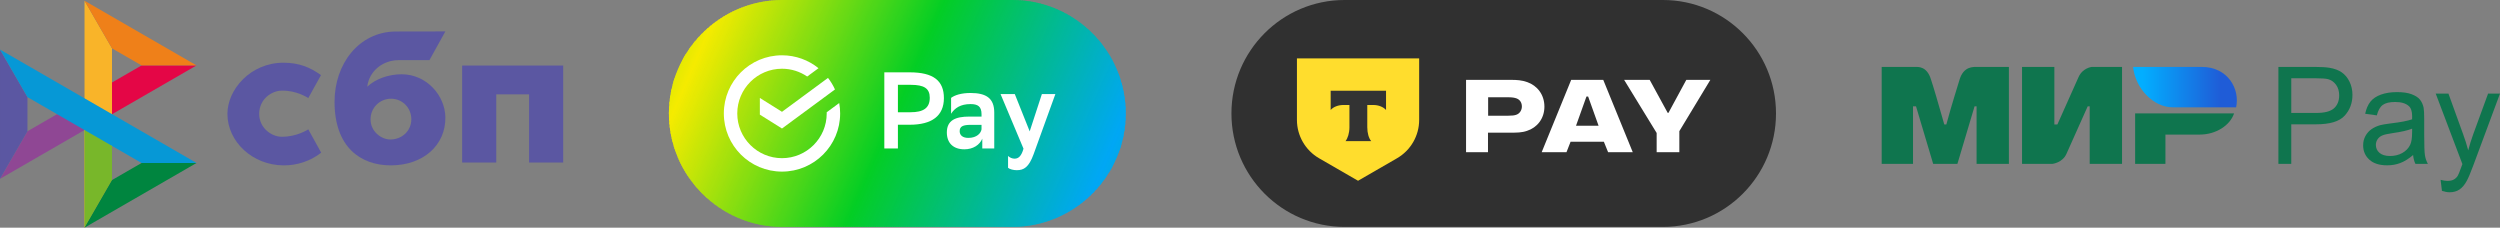 <?xml version="1.0" encoding="UTF-8"?> <svg xmlns="http://www.w3.org/2000/svg" xmlns:xlink="http://www.w3.org/1999/xlink" xmlns:xodm="http://www.corel.com/coreldraw/odm/2003" xml:space="preserve" width="1101.79mm" height="100.331mm" version="1.1" style="shape-rendering:geometricPrecision; text-rendering:geometricPrecision; image-rendering:optimizeQuality; fill-rule:evenodd; clip-rule:evenodd" viewBox="0 0 134147.81 12215.77"><rect x="0" y="0" width="134147.81" height="12215.77" fill="#808080" stroke="none"/> <defs> <style type="text/css"> .fil262 {fill:#00A7F3} .fil263 {fill:#00A7F5} .fil258 {fill:#00A8ED} .fil259 {fill:#00A8EF} .fil260 {fill:#00A8F0} .fil261 {fill:#00A8F2} .fil255 {fill:#00A9E8} .fil256 {fill:#00A9EA} .fil257 {fill:#00A9EB} .fil252 {fill:#00AAE3} .fil253 {fill:#00AAE5} .fil254 {fill:#00AAE7} .fil248 {fill:#00ABDD} .fil249 {fill:#00ABDF} .fil250 {fill:#00ABE0} .fil251 {fill:#00ABE2} .fil245 {fill:#00ACD8} .fil246 {fill:#00ACDA} .fil247 {fill:#00ACDB} .fil242 {fill:#00ADD3} .fil243 {fill:#00ADD5} .fil244 {fill:#00ADD6} .fil238 {fill:#01AECD} .fil239 {fill:#01AECE} .fil240 {fill:#01AED0} .fil241 {fill:#01AED2} .fil235 {fill:#01AFC8} .fil236 {fill:#01AFCA} .fil237 {fill:#01AFCB} .fil232 {fill:#01B0C3} .fil233 {fill:#01B0C5} .fil234 {fill:#01B0C6} .fil228 {fill:#01B1BD} .fil229 {fill:#01B1BE} .fil230 {fill:#01B1C0} .fil231 {fill:#01B1C2} .fil225 {fill:#01B2B8} .fil226 {fill:#01B2BA} .fil227 {fill:#01B2BB} .fil222 {fill:#01B3B3} .fil223 {fill:#01B3B5} .fil224 {fill:#01B3B6} .fil218 {fill:#01B4AD} .fil219 {fill:#01B4AE} .fil220 {fill:#01B4B0} .fil221 {fill:#01B4B2} .fil215 {fill:#01B5A8} .fil216 {fill:#01B5A9} .fil217 {fill:#01B5AB} .fil212 {fill:#01B6A3} .fil213 {fill:#01B6A5} .fil214 {fill:#01B6A6} .fil208 {fill:#01B79D} .fil209 {fill:#01B79E} .fil210 {fill:#01B7A0} .fil211 {fill:#01B7A1} .fil205 {fill:#01B898} .fil206 {fill:#01B899} .fil207 {fill:#01B89B} .fil202 {fill:#01B993} .fil203 {fill:#01B995} .fil204 {fill:#01B996} .fil198 {fill:#01BA8D} .fil199 {fill:#01BA8E} .fil200 {fill:#01BA90} .fil201 {fill:#01BA91} .fil195 {fill:#02BB88} .fil196 {fill:#02BB89} .fil197 {fill:#02BB8B} .fil192 {fill:#02BC83} .fil193 {fill:#02BC85} .fil194 {fill:#02BC86} .fil188 {fill:#02BD7C} .fil189 {fill:#02BD7E} .fil190 {fill:#02BD80} .fil191 {fill:#02BD81} .fil185 {fill:#02BE78} .fil186 {fill:#02BE79} .fil187 {fill:#02BE7B} .fil182 {fill:#02BF73} .fil183 {fill:#02BF74} .fil184 {fill:#02BF76} .fil178 {fill:#02C06C} .fil179 {fill:#02C06E} .fil180 {fill:#02C070} .fil181 {fill:#02C071} .fil175 {fill:#02C168} .fil176 {fill:#02C169} .fil177 {fill:#02C16B} .fil172 {fill:#02C263} .fil173 {fill:#02C264} .fil174 {fill:#02C266} .fil168 {fill:#02C35C} .fil169 {fill:#02C35E} .fil170 {fill:#02C360} .fil171 {fill:#02C361} .fil165 {fill:#02C458} .fil166 {fill:#02C459} .fil167 {fill:#02C45B} .fil162 {fill:#02C553} .fil163 {fill:#02C554} .fil164 {fill:#02C556} .fil158 {fill:#02C64C} .fil159 {fill:#02C64E} .fil160 {fill:#02C64F} .fil161 {fill:#02C651} .fil155 {fill:#02C747} .fil156 {fill:#02C749} .fil157 {fill:#02C74B} .fil152 {fill:#03C843} .fil153 {fill:#03C844} .fil154 {fill:#03C846} .fil148 {fill:#03C93C} .fil149 {fill:#03C93E} .fil150 {fill:#03C93F} .fil151 {fill:#03C941} .fil145 {fill:#03CA37} .fil146 {fill:#03CA39} .fil147 {fill:#03CA3B} .fil142 {fill:#03CB33} .fil143 {fill:#03CB34} .fil144 {fill:#03CB36} .fil138 {fill:#03CC2C} .fil139 {fill:#03CC2E} .fil140 {fill:#03CC2F} .fil141 {fill:#03CC31} .fil135 {fill:#03CD27} .fil136 {fill:#03CD29} .fil137 {fill:#03CD2B} .fil133 {fill:#03CE24} .fil134 {fill:#03CE26} .fil132 {fill:#05CE24} .fil131 {fill:#07CE23} .fil130 {fill:#09CF23} .fil129 {fill:#0BCF23} .fil128 {fill:#0DCF23} .fil127 {fill:#0FCF22} .fil126 {fill:#10D022} .fil125 {fill:#12D022} .fil124 {fill:#14D021} .fil123 {fill:#16D021} .fil122 {fill:#18D121} .fil121 {fill:#1AD121} .fil120 {fill:#1CD120} .fil119 {fill:#1ED120} .fil118 {fill:#20D120} .fil117 {fill:#22D21F} .fil116 {fill:#24D21F} .fil115 {fill:#26D21F} .fil114 {fill:#28D21F} .fil113 {fill:#2AD31E} .fil112 {fill:#2CD31E} .fil111 {fill:#2ED31E} .fil110 {fill:#2FD31D} .fil109 {fill:#31D41D} .fil267 {fill:#333333} .fil108 {fill:#33D41D} .fil107 {fill:#35D41D} .fil106 {fill:#37D41C} .fil105 {fill:#39D41C} .fil104 {fill:#3BD51C} .fil103 {fill:#3DD51B} .fil102 {fill:#3FD51B} .fil101 {fill:#41D51B} .fil100 {fill:#43D61B} .fil99 {fill:#45D61A} .fil98 {fill:#47D61A} .fil97 {fill:#49D61A} .fil96 {fill:#4BD719} .fil95 {fill:#4DD719} .fil94 {fill:#4ED719} .fil93 {fill:#50D718} .fil92 {fill:#52D818} .fil91 {fill:#54D818} .fil90 {fill:#56D818} .fil89 {fill:#58D817} .fil88 {fill:#5AD817} .fil87 {fill:#5CD917} .fil86 {fill:#5ED916} .fil85 {fill:#60D916} .fil84 {fill:#62D916} .fil83 {fill:#64DA16} .fil82 {fill:#66DA15} .fil81 {fill:#68DA15} .fil80 {fill:#6ADA15} .fil79 {fill:#6BDB14} .fil78 {fill:#6DDB14} .fil77 {fill:#6FDB14} .fil76 {fill:#71DB14} .fil75 {fill:#73DB13} .fil74 {fill:#75DC13} .fil73 {fill:#77DC13} .fil72 {fill:#79DC12} .fil71 {fill:#7BDC12} .fil70 {fill:#7DDD12} .fil69 {fill:#7FDD12} .fil68 {fill:#81DD11} .fil67 {fill:#83DD11} .fil66 {fill:#85DE11} .fil65 {fill:#87DE10} .fil64 {fill:#89DE10} .fil63 {fill:#8ADE10} .fil62 {fill:#8CDE10} .fil61 {fill:#8EDF0F} .fil60 {fill:#90DF0F} .fil59 {fill:#92DF0F} .fil58 {fill:#94DF0E} .fil57 {fill:#96E00E} .fil56 {fill:#98E00E} .fil55 {fill:#9AE00E} .fil54 {fill:#9CE00D} .fil53 {fill:#9EE10D} .fil52 {fill:#A0E10D} .fil51 {fill:#A2E10C} .fil50 {fill:#A4E10C} .fil49 {fill:#A6E10C} .fil48 {fill:#A8E20C} .fil47 {fill:#A9E20B} .fil46 {fill:#ABE20B} .fil45 {fill:#ADE20B} .fil44 {fill:#AFE30A} .fil43 {fill:#B1E30A} .fil42 {fill:#B3E30A} .fil41 {fill:#B5E30A} .fil40 {fill:#B7E409} .fil39 {fill:#B9E409} .fil38 {fill:#BBE409} .fil37 {fill:#BDE408} .fil36 {fill:#BFE508} .fil35 {fill:#C1E508} .fil34 {fill:#C3E507} .fil33 {fill:#C5E507} .fil32 {fill:#C7E507} .fil31 {fill:#C8E607} .fil30 {fill:#CAE606} .fil29 {fill:#CCE606} .fil28 {fill:#CEE606} .fil27 {fill:#D0E705} .fil26 {fill:#D2E705} .fil8 {fill:#D4E705} .fil9 {fill:#D6E705} .fil10 {fill:#D8E804} .fil11 {fill:#DAE804} .fil12 {fill:#DCE804} .fil13 {fill:#DEE803} .fil14 {fill:#E0E803} .fil15 {fill:#E2E903} .fil16 {fill:#E4E903} .fil17 {fill:#E6E902} .fil18 {fill:#E7E902} .fil19 {fill:#E9EA02} .fil20 {fill:#EBEA01} .fil21 {fill:#EDEA01} .fil22 {fill:#EFEA01} .fil23 {fill:#F1EB01} .fil24 {fill:#F3EB00} .fil25 {fill:#F5EB00} .fil5 {fill:#00853F;fill-rule:nonzero} .fil7 {fill:#0698D6;fill-rule:nonzero} .fil268 {fill:#0F754E;fill-rule:nonzero} .fil265 {fill:#303030;fill-rule:nonzero} .fil6 {fill:#5B57A2;fill-rule:nonzero} .fil4 {fill:#78B72A;fill-rule:nonzero} .fil0 {fill:#8F4794;fill-rule:nonzero} .fil1 {fill:#E40646;fill-rule:nonzero} .fil3 {fill:#EF8019;fill-rule:nonzero} .fil2 {fill:#F9B429;fill-rule:nonzero} .fil266 {fill:#FFDD2D;fill-rule:nonzero} .fil264 {fill:white;fill-rule:nonzero} .fil269 {fill:url(#id1);fill-rule:nonzero} </style> <clipPath id="id0"> <path d="M41979.56 0l12339.56 0c3348.24,0 6087.7,2739.47 6087.7,6087.7l0 0c0,3348.24 -2739.47,6087.7 -6087.7,6087.7l-12339.56 0c-3348.24,0 -6087.7,-2739.47 -6087.7,-6087.7l0 0c0,-3348.24 2739.47,-6087.7 6087.7,-6087.7z"></path> </clipPath> <linearGradient id="id1" gradientUnits="userSpaceOnUse" x1="119174.41" y1="-528.38" x2="114980.09" y2="-528.38"> <stop offset="0" style="stop-opacity:1; stop-color:#1F5CD7"></stop> <stop offset="1" style="stop-opacity:1; stop-color:#02AEFF"></stop> </linearGradient> </defs> <g id="Слой_x0020_1">  <g id="_2194229707040"> <g> <g> <polygon class="fil0" points="3061.41,6126.54 1474.24,7042.21 -0,9596.95 6009.88,6126.54 "></polygon> </g> </g> <g> <g> <polygon class="fil1" points="7597.04,3510.77 6009.88,4426.44 4535.64,6981.17 10545.51,3510.77 "></polygon> </g> </g> <g> <g> <polygon class="fil2" points="6009.88,2595.09 4535.64,40.36 4535.64,5274.96 4535.64,6981.17 4535.64,12215.77 6009.88,9661.04 "></polygon> </g> </g> <g> <g> <polygon class="fil3" points="4535.64,40.36 6009.88,2595.09 7597.04,3510.77 10545.51,3510.77 "></polygon> </g> </g> <g> <g> <polygon class="fil4" points="4535.64,5274.96 4535.64,12215.77 6009.88,9661.04 6009.88,7829.69 "></polygon> </g> </g> <g> <g> <polygon class="fil5" points="7597.04,8745.37 6009.88,9661.04 4535.64,12215.77 10545.51,8745.37 "></polygon> </g> </g> <g> <g> <polygon class="fil6" points="-0,2659.18 -0,9596.95 1474.24,7045.26 1474.24,5210.87 "></polygon> </g> </g> <g> <g> <polygon class="fil7" points="4535.64,5274.96 4538.7,5278.02 -0,2659.18 1474.24,5210.87 7597.04,8745.37 10545.51,8745.37 "></polygon> </g> </g> </g> <g id="_2194229724368"> <g> <g> <polygon class="fil6" points="30220.83,3516.82 30220.83,8720.76 28389.52,8720.76 28389.52,5063.25 26629.45,5063.25 26629.45,8720.76 24798.14,8720.76 24798.14,3516.82 "></polygon> </g> </g> <g> <g> <path class="fil6" d="M23897.76 6284.12c25.43,1510.81 -1195.43,2589.25 -2925,2589.25 -1637.99,0 -3021.63,-991.95 -3021.63,-3408.25 0,-2050.03 1312.42,-3743.99 3250.55,-3774.51 849.51,0 2696.07,-5.08 2696.07,-5.08l-854.6 1541.33c0,0 -1454.86,0 -1648.17,0 -834.26,0 -1582.04,564.66 -1688.86,1424.34 447.65,-417.13 1139.47,-666.38 1851.65,-666.38 1337.86,5.09 2319.65,1139.47 2339.99,2299.3zm-1826.21 116.99c0,-600.26 -462.91,-1103.86 -1088.6,-1103.86 -620.6,0 -1108.95,508.69 -1098.78,1114.04 0,640.95 569.74,1073.34 1063.17,1073.34 630.78,0 1124.22,-473.08 1124.22,-1083.51z"></path> </g> </g> <g> <g> <path class="fil6" d="M16542.05 6940.32c0,0 -615.52,412.04 -1434.52,396.78 -513.78,0 -1200.52,-447.65 -1200.52,-1236.12 10.18,-803.74 691.83,-1236.13 1205.61,-1236.13 798.65,-25.43 1429.43,396.78 1429.43,396.78l681.65 -1231.04c-605.35,-432.39 -1185.26,-661.3 -2009.34,-666.38 -1785.51,0 -3011.47,1449.77 -3011.47,2741.85 0,1510.82 1363.29,2757.12 3001.29,2767.3 722.35,10.18 1459.95,-228.91 2029.69,-681.65l-691.82 -1251.39z"></path> </g> </g> </g> <g id="_2194229722688"> <g> <g style="clip-path:url(#id0)"> <polygon class="fil8" points="40389.99,-7551.71 40507.27,-7500.44 32985.77,9707.81 32868.49,9656.55 "></polygon> <polygon id="1" class="fil9" points="40467.17,-7517.97 40587.46,-7465.4 33065.95,9742.86 32945.67,9690.29 "></polygon> <polygon id="2" class="fil10" points="40547.37,-7482.92 40667.65,-7430.35 33146.14,9777.91 33025.86,9725.34 "></polygon> <polygon id="3" class="fil11" points="40627.55,-7447.87 40747.83,-7395.3 33226.34,9812.97 33106.05,9760.38 "></polygon> <polygon id="4" class="fil12" points="40707.74,-7412.83 40828.03,-7360.24 33306.53,9848.01 33186.25,9795.43 "></polygon> <polygon id="5" class="fil13" points="40787.94,-7377.77 40908.22,-7325.2 33386.71,9883.06 33266.43,9830.49 "></polygon> <polygon id="6" class="fil14" points="40868.13,-7342.72 40988.41,-7290.15 33466.9,9918.11 33346.62,9865.54 "></polygon> <polygon id="7" class="fil15" points="40948.31,-7307.67 41068.61,-7255.1 33547.1,9953.17 33426.81,9900.59 "></polygon> <polygon id="8" class="fil16" points="41028.5,-7272.62 41148.79,-7220.04 33627.29,9988.22 33507.01,9935.63 "></polygon> <polygon id="9" class="fil17" points="41108.7,-7237.57 41228.98,-7185 33707.48,10023.26 33587.19,9970.69 "></polygon> <polygon id="10" class="fil18" points="41188.89,-7202.52 41309.17,-7149.95 33787.67,10058.31 33667.38,10005.74 "></polygon> <polygon id="11" class="fil19" points="41269.07,-7167.47 41389.37,-7114.9 33867.86,10093.37 33747.57,10040.79 "></polygon> <polygon id="12" class="fil20" points="41349.26,-7132.42 41469.55,-7079.84 33948.05,10128.42 33827.77,10075.83 "></polygon> <polygon id="13" class="fil21" points="41429.46,-7097.38 41549.74,-7044.79 34028.24,10163.46 33907.96,10110.89 "></polygon> <polygon id="14" class="fil22" points="41509.65,-7062.32 41629.93,-7009.75 34108.44,10198.51 33988.14,10145.94 "></polygon> <polygon id="15" class="fil23" points="41589.84,-7027.27 41710.13,-6974.7 34188.62,10233.57 34068.33,10180.99 "></polygon> <polygon id="16" class="fil24" points="41670.04,-6992.22 41790.32,-6939.64 34268.81,10268.62 34148.53,10216.05 "></polygon> <polygon id="17" class="fil25" points="41750.22,-6957.18 41870.5,-6904.59 34349,10303.66 34228.72,10251.09 "></polygon> <polygon id="18" class="fil24" points="41830.41,-6922.12 41950.69,-6869.55 34429.2,10338.71 34308.9,10286.14 "></polygon> <polygon id="19" class="fil23" points="41910.6,-6887.07 42030.89,-6834.5 34509.38,10373.77 34389.1,10321.19 "></polygon> <polygon id="20" class="fil22" points="41990.8,-6852.02 42111.08,-6799.44 34589.57,10408.82 34469.29,10356.25 "></polygon> <polygon id="21" class="fil21" points="42070.98,-6816.96 42191.26,-6764.39 34669.77,10443.87 34549.48,10391.29 "></polygon> <polygon id="22" class="fil20" points="42151.17,-6781.92 42271.46,-6729.34 34749.96,10478.91 34629.67,10426.34 "></polygon> <polygon id="23" class="fil19" points="42231.36,-6746.87 42351.65,-6694.3 34830.15,10513.97 34709.86,10461.39 "></polygon> <polygon id="24" class="fil18" points="42311.56,-6711.82 42431.84,-6659.24 34910.33,10549.02 34790.05,10496.45 "></polygon> <polygon id="25" class="fil17" points="42391.74,-6676.76 42512.03,-6624.19 34990.53,10584.07 34870.24,10531.49 "></polygon> <polygon id="26" class="fil16" points="42471.93,-6641.72 42592.23,-6589.14 35070.72,10619.11 34950.43,10566.54 "></polygon> <polygon id="27" class="fil15" points="42552.12,-6606.67 42672.41,-6554.1 35150.91,10654.17 35030.63,10601.59 "></polygon> <polygon id="28" class="fil14" points="42632.32,-6571.62 42752.6,-6519.04 35231.09,10689.22 35110.81,10636.64 "></polygon> <polygon id="29" class="fil13" points="42712.51,-6536.56 42832.79,-6483.99 35311.29,10724.27 35191,10671.7 "></polygon> <polygon id="30" class="fil12" points="42792.69,-6501.51 42912.99,-6448.94 35391.48,10759.31 35271.2,10706.74 "></polygon> <polygon id="31" class="fil11" points="42872.89,-6466.47 42993.17,-6413.9 35471.67,10794.37 35351.39,10741.79 "></polygon> <polygon id="32" class="fil10" points="42953.08,-6431.42 43073.36,-6378.84 35551.86,10829.42 35431.57,10776.84 "></polygon> <polygon id="33" class="fil9" points="43033.27,-6396.36 43153.56,-6343.79 35632.05,10864.47 35511.76,10811.9 "></polygon> <polygon id="34" class="fil8" points="43113.45,-6361.31 43233.75,-6308.74 35712.24,10899.52 35591.96,10846.94 "></polygon> <polygon id="35" class="fil26" points="43193.65,-6326.27 43313.93,-6273.68 35792.43,10934.56 35672.15,10881.99 "></polygon> <polygon id="36" class="fil27" points="43273.84,-6291.22 43394.12,-6238.64 35872.63,10969.62 35752.34,10917.04 "></polygon> <polygon id="37" class="fil28" points="43354.03,-6256.16 43474.32,-6203.59 35952.82,11004.67 35832.52,10952.1 "></polygon> <polygon id="38" class="fil29" points="43434.22,-6221.11 43554.51,-6168.54 36033,11039.72 35912.72,10987.15 "></polygon> <polygon id="39" class="fil30" points="43514.41,-6186.07 43634.7,-6133.48 36113.19,11074.76 35992.91,11022.19 "></polygon> <polygon id="40" class="fil31" points="43594.6,-6151.02 43714.88,-6098.44 36193.39,11109.82 36073.1,11057.24 "></polygon> <polygon id="41" class="fil32" points="43674.79,-6115.96 43795.08,-6063.39 36273.58,11144.87 36153.28,11092.3 "></polygon> <polygon id="42" class="fil33" points="43754.99,-6080.91 43875.27,-6028.34 36353.76,11179.92 36233.48,11127.35 "></polygon> <polygon id="43" class="fil34" points="43835.18,-6045.86 43955.46,-5993.28 36433.95,11214.98 36313.67,11162.39 "></polygon> <polygon id="44" class="fil35" points="43915.36,-6010.82 44035.64,-5958.24 36514.15,11250.02 36393.86,11197.44 "></polygon> <polygon id="45" class="fil36" points="43995.55,-5975.76 44115.84,-5923.19 36594.34,11285.07 36474.06,11232.5 "></polygon> <polygon id="46" class="fil37" points="44075.75,-5940.71 44196.03,-5888.14 36674.53,11320.12 36554.24,11267.55 "></polygon> <polygon id="47" class="fil38" points="44155.94,-5905.66 44276.22,-5853.08 36754.72,11355.18 36634.43,11302.59 "></polygon> <polygon id="48" class="fil39" points="44236.12,-5870.62 44356.42,-5818.03 36834.91,11390.22 36714.62,11337.64 "></polygon> <polygon id="49" class="fil40" points="44316.31,-5835.56 44436.6,-5782.99 36915.1,11425.27 36794.82,11372.7 "></polygon> <polygon id="50" class="fil41" points="44396.51,-5800.51 44516.79,-5747.94 36995.29,11460.32 36875.01,11407.75 "></polygon> <polygon id="51" class="fil42" points="44476.7,-5765.46 44596.98,-5712.88 37075.49,11495.38 36955.19,11442.8 "></polygon> <polygon id="52" class="fil43" points="44556.89,-5730.42 44677.18,-5677.83 37155.67,11530.42 37035.38,11477.84 "></polygon> <polygon id="53" class="fil44" points="44637.09,-5695.36 44757.37,-5642.79 37235.86,11565.47 37115.58,11512.9 "></polygon> <polygon id="54" class="fil45" points="44717.27,-5660.31 44837.55,-5607.74 37316.05,11600.52 37195.77,11547.95 "></polygon> <polygon id="55" class="fil46" points="44797.46,-5625.26 44917.74,-5572.69 37396.25,11635.58 37275.95,11583 "></polygon> <polygon id="56" class="fil47" points="44877.65,-5590.21 44997.94,-5537.63 37476.43,11670.63 37356.15,11618.04 "></polygon> <polygon id="57" class="fil48" points="44957.85,-5555.16 45078.13,-5502.58 37556.62,11705.67 37436.34,11653.1 "></polygon> <polygon id="58" class="fil49" points="45038.03,-5520.11 45158.31,-5467.54 37636.81,11740.72 37516.53,11688.15 "></polygon> <polygon id="59" class="fil50" points="45118.22,-5485.06 45238.51,-5432.49 37717.01,11775.78 37596.72,11723.2 "></polygon> <polygon id="60" class="fil51" points="45198.41,-5450.01 45318.7,-5397.43 37797.2,11810.83 37676.91,11758.24 "></polygon> <polygon id="61" class="fil52" points="45278.61,-5414.96 45398.89,-5362.38 37877.38,11845.87 37757.1,11793.3 "></polygon> <polygon id="62" class="fil53" points="45358.79,-5379.91 45479.08,-5327.34 37957.58,11880.92 37837.29,11828.35 "></polygon> <polygon id="63" class="fil54" points="45438.98,-5344.86 45559.28,-5292.29 38037.77,11915.98 37917.48,11863.4 "></polygon> <polygon id="64" class="fil55" points="45519.17,-5309.81 45639.46,-5257.23 38117.96,11951.03 37997.68,11898.46 "></polygon> <polygon id="65" class="fil56" points="45599.37,-5274.75 45719.65,-5222.18 38198.14,11986.07 38077.86,11933.5 "></polygon> <polygon id="66" class="fil57" points="45679.56,-5239.71 45799.84,-5187.14 38278.34,12021.12 38158.05,11968.55 "></polygon> <polygon id="67" class="fil58" points="45759.74,-5204.66 45880.04,-5152.09 38358.53,12056.18 38238.25,12003.6 "></polygon> <polygon id="68" class="fil59" points="45839.94,-5169.61 45960.22,-5117.03 38438.72,12091.23 38318.44,12038.66 "></polygon> <polygon id="69" class="fil60" points="45920.13,-5134.55 46040.41,-5081.98 38518.91,12126.28 38398.62,12073.7 "></polygon> <polygon id="70" class="fil61" points="46000.32,-5099.51 46120.61,-5046.93 38599.1,12161.32 38478.81,12108.75 "></polygon> <polygon id="71" class="fil62" points="46080.5,-5064.46 46200.8,-5011.89 38679.29,12196.38 38559.01,12143.8 "></polygon> <polygon id="72" class="fil63" points="46160.7,-5029.41 46280.98,-4976.83 38759.48,12231.43 38639.2,12178.86 "></polygon> <polygon id="73" class="fil64" points="46240.89,-4994.35 46361.17,-4941.78 38839.68,12266.48 38719.39,12213.91 "></polygon> <polygon id="74" class="fil65" points="46321.08,-4959.31 46441.37,-4906.73 38919.87,12301.52 38799.57,12248.95 "></polygon> <polygon id="75" class="fil66" points="46401.27,-4924.26 46521.56,-4871.69 39000.05,12336.58 38879.77,12284 "></polygon> <polygon id="76" class="fil67" points="46481.46,-4889.21 46601.75,-4836.63 39080.24,12371.63 38959.96,12319.06 "></polygon> <polygon id="77" class="fil68" points="46561.65,-4854.15 46681.93,-4801.58 39160.44,12406.68 39040.15,12354.11 "></polygon> <polygon id="78" class="fil69" points="46641.84,-4819.1 46762.13,-4766.53 39240.63,12441.73 39120.33,12389.15 "></polygon> <polygon id="79" class="fil70" points="46722.04,-4784.06 46842.32,-4731.49 39320.81,12476.78 39200.53,12424.2 "></polygon> <polygon id="80" class="fil71" points="46802.23,-4749.01 46922.51,-4696.43 39401,12511.83 39280.72,12459.25 "></polygon> <polygon id="81" class="fil72" points="46882.41,-4713.95 47002.69,-4661.38 39481.2,12546.88 39360.91,12494.31 "></polygon> <polygon id="82" class="fil73" points="46962.6,-4678.9 47082.89,-4626.33 39561.39,12581.93 39441.11,12529.35 "></polygon> <polygon id="83" class="fil74" points="47042.8,-4643.86 47163.08,-4591.27 39641.58,12616.98 39521.29,12564.4 "></polygon> <polygon id="84" class="fil75" points="47122.99,-4608.81 47243.27,-4556.23 39721.77,12652.03 39601.48,12599.45 "></polygon> <polygon id="85" class="fil76" points="47203.17,-4573.75 47323.47,-4521.18 39801.96,12687.08 39681.67,12634.51 "></polygon> <polygon id="86" class="fil77" points="47283.36,-4538.7 47403.65,-4486.13 39882.15,12722.13 39761.87,12669.56 "></polygon> <polygon id="87" class="fil78" points="47363.56,-4503.66 47483.84,-4451.07 39962.34,12757.18 39842.06,12704.6 "></polygon> <polygon id="88" class="fil79" points="47443.75,-4468.61 47564.03,-4416.03 40042.54,12792.23 39922.24,12739.65 "></polygon> <polygon id="89" class="fil80" points="47523.94,-4433.55 47644.23,-4380.98 40122.72,12827.28 40002.43,12774.71 "></polygon> <polygon id="90" class="fil81" points="47604.12,-4398.5 47724.42,-4345.93 40202.91,12862.33 40082.63,12809.76 "></polygon> <polygon id="91" class="fil82" points="47684.32,-4363.45 47804.6,-4310.87 40283.1,12897.39 40162.82,12844.8 "></polygon> <polygon id="92" class="fil83" points="47764.51,-4328.41 47884.79,-4275.82 40363.3,12932.43 40243,12879.85 "></polygon> <polygon id="93" class="fil84" points="47844.7,-4293.35 47964.99,-4240.78 40443.48,12967.48 40323.2,12914.91 "></polygon> <polygon id="94" class="fil85" points="47924.9,-4258.3 48045.18,-4205.73 40523.67,13002.53 40403.39,12949.96 "></polygon> <polygon id="95" class="fil86" points="48005.08,-4223.25 48125.36,-4170.67 40603.86,13037.59 40483.58,12985 "></polygon> <polygon id="96" class="fil87" points="48085.27,-4188.21 48205.56,-4135.62 40684.06,13072.63 40563.77,13020.05 "></polygon> <polygon id="97" class="fil88" points="48165.46,-4153.15 48285.75,-4100.58 40764.25,13107.68 40643.96,13055.11 "></polygon> <polygon id="98" class="fil89" points="48245.66,-4118.1 48365.94,-4065.53 40844.43,13142.73 40724.15,13090.16 "></polygon> <polygon id="99" class="fil90" points="48325.84,-4083.05 48446.13,-4030.47 40924.63,13177.79 40804.34,13125.21 "></polygon> <polygon id="100" class="fil91" points="48406.03,-4047.99 48526.32,-3995.42 41004.82,13212.83 40884.53,13160.25 "></polygon> <polygon id="101" class="fil92" points="48486.22,-4012.95 48606.51,-3960.38 41085.01,13247.88 40964.73,13195.31 "></polygon> <polygon id="102" class="fil93" points="48566.42,-3977.9 48686.7,-3925.33 41165.19,13282.93 41044.91,13230.36 "></polygon> <polygon id="103" class="fil94" points="48646.61,-3942.85 48766.89,-3890.27 41245.39,13317.99 41125.1,13265.41 "></polygon> <polygon id="104" class="fil95" points="48726.79,-3907.8 48847.09,-3855.22 41325.58,13353.04 41205.3,13300.45 "></polygon> <polygon id="105" class="fil96" points="48806.99,-3872.75 48927.27,-3820.17 41405.77,13388.08 41285.49,13335.51 "></polygon> <polygon id="106" class="fil97" points="48887.18,-3837.7 49007.46,-3785.13 41485.96,13423.13 41365.67,13370.56 "></polygon> <polygon id="107" class="fil98" points="48967.37,-3802.65 49087.65,-3750.07 41566.15,13458.19 41445.86,13405.61 "></polygon> <polygon id="108" class="fil99" points="49047.55,-3767.6 49167.85,-3715.02 41646.34,13493.24 41526.06,13440.67 "></polygon> <polygon id="109" class="fil100" points="49127.75,-3732.55 49248.03,-3679.97 41726.53,13528.28 41606.25,13475.71 "></polygon> <polygon id="110" class="fil101" points="49207.94,-3697.5 49328.22,-3644.93 41806.73,13563.33 41686.44,13510.76 "></polygon> <polygon id="111" class="fil102" points="49288.13,-3662.45 49408.42,-3609.88 41886.92,13598.39 41766.62,13545.81 "></polygon> <polygon id="112" class="fil103" points="49368.32,-3627.4 49488.61,-3574.82 41967.1,13633.44 41846.82,13580.87 "></polygon> <polygon id="113" class="fil104" points="49448.51,-3592.34 49568.8,-3539.77 42047.29,13668.49 41927.01,13615.91 "></polygon> <polygon id="114" class="fil105" points="49528.7,-3557.3 49648.98,-3504.73 42127.49,13703.53 42007.2,13650.96 "></polygon> <polygon id="115" class="fil106" points="49608.89,-3522.25 49729.18,-3469.68 42207.68,13738.59 42087.38,13686.01 "></polygon> <polygon id="116" class="fil107" points="49689.09,-3487.2 49809.37,-3434.62 42287.86,13773.64 42167.58,13721.07 "></polygon> <polygon id="117" class="fil108" points="49769.28,-3452.14 49889.56,-3399.57 42368.05,13808.69 42247.77,13756.11 "></polygon> <polygon id="118" class="fil109" points="49849.46,-3417.1 49969.74,-3364.52 42448.25,13843.73 42327.96,13791.16 "></polygon> <polygon id="119" class="fil110" points="49929.65,-3382.05 50049.94,-3329.48 42528.44,13878.79 42408.16,13826.21 "></polygon> <polygon id="120" class="fil111" points="50009.85,-3347 50130.13,-3294.42 42608.63,13913.84 42488.34,13861.27 "></polygon> <polygon id="121" class="fil112" points="50090.04,-3311.94 50210.32,-3259.37 42688.81,13948.89 42568.53,13896.32 "></polygon> <polygon id="122" class="fil113" points="50170.22,-3276.9 50290.52,-3224.32 42769.01,13983.93 42648.72,13931.36 "></polygon> <polygon id="123" class="fil114" points="50250.41,-3241.85 50370.7,-3189.28 42849.2,14018.99 42728.92,13966.41 "></polygon> <polygon id="124" class="fil115" points="50330.61,-3206.8 50450.89,-3154.22 42929.39,14054.04 42809.11,14001.47 "></polygon> <polygon id="125" class="fil116" points="50410.8,-3171.74 50531.08,-3119.17 43009.59,14089.09 42889.29,14036.52 "></polygon> <polygon id="126" class="fil117" points="50490.99,-3136.69 50611.28,-3084.12 43089.77,14124.14 42969.48,14071.56 "></polygon> <polygon id="127" class="fil118" points="50571.17,-3101.65 50691.47,-3049.06 43169.96,14159.19 43049.68,14106.61 "></polygon> <polygon id="128" class="fil119" points="50651.37,-3066.6 50771.65,-3014.02 43250.15,14194.24 43129.87,14141.67 "></polygon> <polygon id="129" class="fil120" points="50731.56,-3031.54 50851.84,-2978.97 43330.35,14229.29 43210.05,14176.72 "></polygon> <polygon id="130" class="fil121" points="50811.75,-2996.49 50932.04,-2943.92 43410.53,14264.34 43290.25,14211.76 "></polygon> <polygon id="131" class="fil122" points="50891.95,-2961.45 51012.23,-2908.86 43490.72,14299.39 43370.44,14246.81 "></polygon> <polygon id="132" class="fil123" points="50972.13,-2926.4 51092.41,-2873.82 43570.91,14334.44 43450.63,14281.87 "></polygon> <polygon id="133" class="fil124" points="51052.32,-2891.34 51172.61,-2838.77 43651.11,14369.49 43530.82,14316.92 "></polygon> <polygon id="134" class="fil125" points="51132.51,-2856.29 51252.8,-2803.72 43731.3,14404.54 43611.01,14351.97 "></polygon> <polygon id="135" class="fil126" points="51212.71,-2821.24 51332.99,-2768.66 43811.48,14439.6 43691.2,14387.01 "></polygon> <polygon id="136" class="fil127" points="51292.89,-2786.2 51413.18,-2733.62 43891.68,14474.64 43771.39,14422.06 "></polygon> <polygon id="137" class="fil128" points="51373.08,-2751.14 51493.37,-2698.57 43971.87,14509.69 43851.58,14457.12 "></polygon> <polygon id="138" class="fil129" points="51453.27,-2716.09 51573.56,-2663.52 44052.06,14544.74 43931.78,14492.17 "></polygon> <polygon id="139" class="fil130" points="51533.47,-2681.04 51653.75,-2628.46 44132.24,14579.8 44011.96,14527.21 "></polygon> <polygon id="140" class="fil131" points="51613.66,-2646 51733.94,-2593.41 44212.44,14614.84 44092.15,14562.26 "></polygon> <polygon id="141" class="fil132" points="51693.84,-2610.94 51814.14,-2558.37 44292.63,14649.89 44172.34,14597.32 "></polygon> <polygon id="142" class="fil133" points="51774.04,-2575.89 51894.32,-2523.32 44372.82,14684.94 44252.54,14632.37 "></polygon> <polygon id="143" class="fil134" points="51854.23,-2540.84 51974.51,-2488.26 44453.01,14720 44332.72,14667.42 "></polygon> <polygon id="144" class="fil135" points="51934.42,-2505.8 52054.7,-2453.21 44533.2,14755.04 44412.91,14702.46 "></polygon> <polygon id="145" class="fil136" points="52014.6,-2470.74 52134.9,-2418.17 44613.39,14790.09 44493.11,14737.52 "></polygon> <polygon id="146" class="fil137" points="52094.8,-2435.69 52215.08,-2383.12 44693.58,14825.14 44573.3,14772.57 "></polygon> <polygon id="147" class="fil138" points="52174.99,-2400.64 52295.27,-2348.06 44773.78,14860.2 44653.49,14807.62 "></polygon> <polygon id="148" class="fil139" points="52255.18,-2365.58 52375.47,-2313.01 44853.97,14895.25 44733.67,14842.66 "></polygon> <polygon id="149" class="fil140" points="52335.37,-2330.54 52455.66,-2277.97 44934.15,14930.29 44813.87,14877.72 "></polygon> <polygon id="150" class="fil141" points="52415.56,-2295.49 52535.85,-2242.92 45014.34,14965.34 44894.06,14912.77 "></polygon> <polygon id="151" class="fil142" points="52495.75,-2260.44 52616.03,-2207.86 45094.54,15000.4 44974.25,14947.82 "></polygon> <polygon id="152" class="fil143" points="52575.94,-2225.38 52696.23,-2172.81 45174.73,15035.45 45054.43,14982.86 "></polygon> <polygon id="153" class="fil144" points="52656.14,-2190.34 52776.42,-2137.76 45254.91,15070.49 45134.63,15017.92 "></polygon> <polygon id="154" class="fil145" points="52736.33,-2155.29 52856.61,-2102.72 45335.1,15105.54 45214.82,15052.97 "></polygon> <polygon id="155" class="fil146" points="52816.51,-2120.24 52936.79,-2067.66 45415.3,15140.6 45295.01,15088.02 "></polygon> <polygon id="156" class="fil147" points="52896.7,-2085.19 53016.99,-2032.61 45495.49,15175.65 45375.21,15123.08 "></polygon> <polygon id="157" class="fil148" points="52976.9,-2050.13 53097.18,-1997.56 45575.68,15210.69 45455.39,15158.12 "></polygon> <polygon id="158" class="fil149" points="53057.09,-2015.09 53177.37,-1962.52 45655.86,15245.74 45535.58,15193.17 "></polygon> <polygon id="159" class="fil150" points="53137.27,-1980.04 53257.57,-1927.46 45736.06,15280.8 45615.77,15228.22 "></polygon> <polygon id="160" class="fil151" points="53217.46,-1944.99 53337.75,-1892.41 45816.25,15315.85 45695.97,15263.28 "></polygon> <polygon id="161" class="fil152" points="53297.66,-1909.93 53417.94,-1857.36 45896.44,15350.9 45776.16,15298.32 "></polygon> <polygon id="162" class="fil153" points="53377.85,-1874.89 53498.13,-1822.31 45976.64,15385.94 45856.34,15333.37 "></polygon> <polygon id="163" class="fil154" points="53458.04,-1839.84 53578.33,-1787.26 46056.82,15421 45936.53,15368.42 "></polygon> <polygon id="164" class="fil155" points="53538.22,-1804.79 53658.52,-1752.21 46137.01,15456.05 46016.73,15403.48 "></polygon> <polygon id="165" class="fil156" points="53618.42,-1769.73 53738.7,-1717.16 46217.2,15491.1 46096.92,15438.52 "></polygon> <polygon id="166" class="fil157" points="53698.61,-1734.69 53818.89,-1682.11 46297.4,15526.14 46177.1,15473.57 "></polygon> <polygon id="167" class="fil158" points="53778.8,-1699.64 53899.09,-1647.07 46377.58,15561.2 46257.3,15508.62 "></polygon> <polygon id="168" class="fil159" points="53859,-1664.59 53979.28,-1612.01 46457.77,15596.25 46337.49,15543.68 "></polygon> <polygon id="169" class="fil160" points="53939.18,-1629.53 54059.46,-1576.96 46537.96,15631.3 46417.68,15578.73 "></polygon> <polygon id="170" class="fil161" points="54019.37,-1594.48 54139.65,-1541.91 46618.16,15666.36 46497.87,15613.77 "></polygon> <polygon id="171" class="fil162" points="54099.56,-1559.44 54219.85,-1506.87 46698.35,15701.4 46578.06,15648.82 "></polygon> <polygon id="172" class="fil163" points="54179.76,-1524.39 54300.04,-1471.81 46778.53,15736.45 46658.25,15683.88 "></polygon> <polygon id="173" class="fil164" points="54259.94,-1489.33 54380.23,-1436.76 46858.73,15771.5 46738.44,15718.93 "></polygon> <polygon id="174" class="fil165" points="54340.13,-1454.28 54460.42,-1401.71 46938.92,15806.56 46818.63,15753.97 "></polygon> <polygon id="175" class="fil166" points="54420.32,-1419.24 54540.61,-1366.65 47019.11,15841.6 46898.83,15789.02 "></polygon> <polygon id="176" class="fil167" points="54500.52,-1384.19 54620.8,-1331.61 47099.29,15876.65 46979.01,15824.08 "></polygon> <polygon id="177" class="fil168" points="54580.71,-1349.13 54700.99,-1296.56 47179.49,15911.7 47059.2,15859.13 "></polygon> <polygon id="178" class="fil169" points="54660.89,-1314.08 54781.19,-1261.51 47259.68,15946.75 47139.39,15894.18 "></polygon> <polygon id="179" class="fil170" points="54741.09,-1279.04 54861.37,-1226.45 47339.87,15981.8 47219.59,15929.22 "></polygon> <polygon id="180" class="fil171" points="54821.28,-1243.99 54941.56,-1191.41 47420.06,16016.85 47299.77,15964.28 "></polygon> <polygon id="181" class="fil172" points="54901.47,-1208.93 55021.75,-1156.36 47500.25,16051.9 47379.96,15999.33 "></polygon> <polygon id="182" class="fil173" points="54981.65,-1173.88 55101.95,-1121.31 47580.44,16086.95 47460.16,16034.38 "></polygon> <polygon id="183" class="fil174" points="55061.85,-1138.83 55182.13,-1086.25 47660.63,16122.01 47540.35,16069.42 "></polygon> <polygon id="184" class="fil175" points="55142.04,-1103.79 55262.32,-1051.21 47740.82,16157.05 47620.54,16104.48 "></polygon> <polygon id="185" class="fil176" points="55222.23,-1068.73 55342.52,-1016.16 47821.02,16192.1 47700.72,16139.53 "></polygon> <polygon id="186" class="fil177" points="55302.42,-1033.68 55422.71,-981.11 47901.2,16227.15 47780.92,16174.58 "></polygon> <polygon id="187" class="fil178" points="55382.61,-998.63 55502.9,-946.05 47981.39,16262.21 47861.11,16209.62 "></polygon> <polygon id="188" class="fil179" points="55462.8,-963.59 55583.08,-911 48061.59,16297.25 47941.3,16244.68 "></polygon> <polygon id="189" class="fil180" points="55542.99,-928.53 55663.28,-875.96 48141.78,16332.3 48021.48,16279.73 "></polygon> <polygon id="190" class="fil181" points="55623.18,-893.48 55743.47,-840.91 48221.96,16367.35 48101.68,16314.78 "></polygon> <polygon id="191" class="fil182" points="55703.38,-858.43 55823.66,-805.85 48302.15,16402.41 48181.87,16349.83 "></polygon> <polygon id="192" class="fil183" points="55783.56,-823.37 55903.84,-770.8 48382.35,16437.45 48262.06,16384.87 "></polygon> <polygon id="193" class="fil184" points="55863.75,-788.33 55984.04,-735.76 48462.54,16472.5 48342.26,16419.93 "></polygon> <polygon id="194" class="fil185" points="55943.95,-753.28 56064.23,-700.71 48542.73,16507.55 48422.44,16454.98 "></polygon> <polygon id="195" class="fil186" points="56024.14,-718.23 56144.42,-665.65 48622.91,16542.61 48502.63,16490.03 "></polygon> <polygon id="196" class="fil187" points="56104.32,-683.17 56224.62,-630.6 48703.11,16577.66 48582.82,16525.07 "></polygon> <polygon id="197" class="fil188" points="56184.51,-648.13 56304.8,-595.55 48783.3,16612.7 48663.02,16560.13 "></polygon> <polygon id="198" class="fil189" points="56264.71,-613.08 56384.99,-560.51 48863.49,16647.75 48743.21,16595.18 "></polygon> <polygon id="199" class="fil190" points="56344.9,-578.03 56465.18,-525.45 48943.69,16682.81 48823.39,16630.23 "></polygon> <polygon id="200" class="fil191" points="56425.09,-542.97 56545.38,-490.4 49023.87,16717.86 48903.58,16665.27 "></polygon> <polygon id="201" class="fil192" points="56505.27,-507.93 56625.57,-455.35 49104.06,16752.9 48983.78,16700.33 "></polygon> <polygon id="202" class="fil193" points="56585.47,-472.88 56705.75,-420.31 49184.25,16787.95 49063.97,16735.38 "></polygon> <polygon id="203" class="fil194" points="56665.66,-437.83 56785.94,-385.25 49264.45,16823.01 49144.15,16770.43 "></polygon> <polygon id="204" class="fil195" points="56745.85,-402.77 56866.14,-350.2 49344.63,16858.06 49224.34,16805.49 "></polygon> <polygon id="205" class="fil196" points="56826.05,-367.72 56946.33,-315.15 49424.82,16893.11 49304.54,16840.53 "></polygon> <polygon id="206" class="fil197" points="56906.23,-332.68 57026.51,-280.11 49505.01,16928.15 49384.73,16875.58 "></polygon> <polygon id="207" class="fil198" points="56986.42,-297.63 57106.7,-245.05 49585.21,16963.21 49464.92,16910.63 "></polygon> <polygon id="208" class="fil199" points="57066.61,-262.57 57186.9,-210 49665.4,16998.26 49545.11,16945.69 "></polygon> <polygon id="209" class="fil200" points="57146.81,-227.52 57267.09,-174.95 49745.58,17033.31 49625.3,16980.73 "></polygon> <polygon id="210" class="fil201" points="57226.99,-192.48 57347.28,-139.9 49825.78,17068.35 49705.49,17015.78 "></polygon> <polygon id="211" class="fil202" points="57307.18,-157.43 57427.47,-104.85 49905.97,17103.41 49785.68,17050.83 "></polygon> <polygon id="212" class="fil203" points="57387.37,-122.38 57507.66,-69.8 49986.16,17138.46 49865.88,17085.89 "></polygon> <polygon id="213" class="fil204" points="57467.57,-87.32 57587.85,-34.75 50066.34,17173.51 49946.06,17120.94 "></polygon> <polygon id="214" class="fil205" points="57547.76,-52.28 57668.04,0.3 50146.54,17208.55 50026.25,17155.98 "></polygon> <polygon id="215" class="fil206" points="57627.94,-17.23 57748.24,35.35 50226.73,17243.61 50106.44,17191.03 "></polygon> <polygon id="216" class="fil207" points="57708.14,17.82 57828.42,70.4 50306.92,17278.66 50186.64,17226.09 "></polygon> <polygon id="217" class="fil208" points="57788.33,52.88 57908.61,105.45 50387.1,17313.71 50266.82,17261.14 "></polygon> <polygon id="218" class="fil209" points="57868.52,87.93 57988.8,140.5 50467.3,17348.77 50347.01,17296.18 "></polygon> <polygon id="219" class="fil210" points="57948.7,122.97 58069,175.55 50547.49,17383.81 50427.21,17331.23 "></polygon> <polygon id="220" class="fil211" points="58028.9,158.02 58149.18,210.6 50627.68,17418.86 50507.4,17366.29 "></polygon> <polygon id="221" class="fil212" points="58109.09,193.08 58229.37,245.65 50707.87,17453.91 50587.59,17401.34 "></polygon> <polygon id="222" class="fil213" points="58189.28,228.13 58309.57,280.7 50788.07,17488.97 50667.77,17436.38 "></polygon> <polygon id="223" class="fil214" points="58269.47,263.17 58389.76,315.76 50868.25,17524.01 50747.97,17471.43 "></polygon> <polygon id="224" class="fil215" points="58349.66,298.22 58469.95,350.8 50948.44,17559.06 50828.16,17506.49 "></polygon> <polygon id="225" class="fil216" points="58429.85,333.28 58550.13,385.85 51028.64,17594.11 50908.35,17541.54 "></polygon> <polygon id="226" class="fil217" points="58510.04,368.33 58630.33,420.9 51108.83,17629.17 50988.53,17576.59 "></polygon> <polygon id="227" class="fil218" points="58590.23,403.38 58710.52,455.96 51189.01,17664.21 51068.73,17611.63 "></polygon> <polygon id="228" class="fil219" points="58670.43,438.42 58790.71,491 51269.2,17699.26 51148.92,17646.69 "></polygon> <polygon id="229" class="fil220" points="58750.61,473.48 58870.89,526.05 51349.4,17734.31 51229.11,17681.74 "></polygon> <polygon id="230" class="fil221" points="58830.8,508.53 58951.09,561.1 51429.59,17769.37 51309.31,17716.79 "></polygon> <polygon id="231" class="fil222" points="58911,543.58 59031.28,596.16 51509.78,17804.42 51389.49,17751.83 "></polygon> <polygon id="232" class="fil223" points="58991.19,578.62 59111.47,631.21 51589.96,17839.46 51469.68,17786.89 "></polygon> <polygon id="233" class="fil224" points="59071.37,613.68 59191.66,666.25 51670.16,17874.51 51549.87,17821.94 "></polygon> <polygon id="234" class="fil225" points="59151.56,648.73 59271.85,701.3 51750.35,17909.56 51630.07,17856.99 "></polygon> <polygon id="235" class="fil226" points="59231.76,683.78 59352.04,736.36 51830.54,17944.62 51710.26,17892.03 "></polygon> <polygon id="236" class="fil227" points="59311.95,718.82 59432.23,771.41 51910.74,17979.66 51790.44,17927.09 "></polygon> <polygon id="237" class="fil228" points="59392.14,753.88 59512.43,806.45 51990.92,18014.71 51870.63,17962.14 "></polygon> <polygon id="238" class="fil229" points="59472.32,788.93 59592.62,841.5 52071.11,18049.76 51950.83,17997.19 "></polygon> <polygon id="239" class="fil230" points="59552.52,823.98 59672.8,876.56 52151.3,18084.82 52031.02,18032.24 "></polygon> <polygon id="240" class="fil231" points="59632.71,859.04 59752.99,911.61 52231.5,18119.87 52111.2,18067.29 "></polygon> <polygon id="241" class="fil232" points="59712.9,894.08 59833.19,946.65 52311.68,18154.91 52191.39,18102.34 "></polygon> <polygon id="242" class="fil233" points="59793.1,929.13 59913.38,981.7 52391.87,18189.96 52271.59,18137.39 "></polygon> <polygon id="243" class="fil234" points="59873.28,964.18 59993.56,1016.76 52472.06,18225.02 52351.78,18172.44 "></polygon> <polygon id="244" class="fil235" points="59953.47,999.24 60073.75,1051.81 52552.26,18260.07 52431.97,18207.49 "></polygon> <polygon id="245" class="fil236" points="60033.66,1034.28 60153.95,1086.86 52632.45,18295.11 52512.16,18242.54 "></polygon> <polygon id="246" class="fil237" points="60113.86,1069.33 60234.14,1121.9 52712.63,18330.16 52592.35,18277.59 "></polygon> <polygon id="247" class="fil238" points="60194.04,1104.38 60314.33,1156.96 52792.83,18365.22 52672.54,18312.64 "></polygon> <polygon id="248" class="fil239" points="60274.23,1139.44 60394.52,1192.01 52873.02,18400.27 52752.73,18347.7 "></polygon> <polygon id="249" class="fil240" points="60354.42,1174.48 60474.71,1227.06 52953.21,18435.31 52832.93,18382.74 "></polygon> <polygon id="250" class="fil241" points="60434.62,1209.53 60554.9,1262.1 53033.39,18470.36 52913.11,18417.79 "></polygon> <polygon id="251" class="fil242" points="60514.81,1244.58 60635.09,1297.16 53113.59,18505.42 52993.3,18452.84 "></polygon> <polygon id="252" class="fil243" points="60594.99,1279.64 60715.29,1332.21 53193.78,18540.47 53073.49,18487.9 "></polygon> <polygon id="253" class="fil244" points="60675.18,1314.69 60795.47,1367.26 53273.97,18575.52 53153.69,18522.94 "></polygon> <polygon id="254" class="fil245" points="60755.38,1349.73 60875.66,1402.31 53354.15,18610.56 53233.87,18557.99 "></polygon> <polygon id="255" class="fil246" points="60835.57,1384.78 60955.85,1437.36 53434.35,18645.62 53314.06,18593.04 "></polygon> <polygon id="256" class="fil247" points="60915.75,1419.84 61036.05,1472.41 53514.54,18680.67 53394.26,18628.1 "></polygon> <polygon id="257" class="fil248" points="60995.95,1454.89 61116.23,1507.46 53594.73,18715.72 53474.45,18663.14 "></polygon> <polygon id="258" class="fil249" points="61076.14,1489.93 61196.42,1542.51 53674.92,18750.76 53554.64,18698.19 "></polygon> <polygon id="259" class="fil250" points="61156.33,1524.98 61276.62,1577.56 53755.12,18785.82 53634.82,18733.24 "></polygon> <polygon id="260" class="fil251" points="61236.52,1560.04 61356.81,1612.61 53835.3,18820.87 53715.02,18768.3 "></polygon> <polygon id="261" class="fil252" points="61316.71,1595.09 61437,1647.66 53915.49,18855.92 53795.21,18803.35 "></polygon> <polygon id="262" class="fil253" points="61396.9,1630.14 61517.18,1682.71 53995.69,18890.96 53875.4,18838.39 "></polygon> <polygon id="263" class="fil254" points="61477.09,1665.18 61597.38,1717.76 54075.88,18926.02 53955.58,18873.44 "></polygon> <polygon id="264" class="fil255" points="61557.28,1700.24 61677.57,1752.81 54156.06,18961.07 54035.78,18908.5 "></polygon> <polygon id="265" class="fil256" points="61637.48,1735.29 61757.76,1787.86 54236.25,18996.12 54115.97,18943.55 "></polygon> <polygon id="266" class="fil257" points="61717.66,1770.34 61837.94,1822.91 54316.45,19031.18 54196.16,18978.59 "></polygon> <polygon id="267" class="fil258" points="61797.85,1805.38 61918.14,1857.97 54396.64,19066.22 54276.34,19013.64 "></polygon> <polygon id="268" class="fil259" points="61878.05,1840.43 61998.33,1893.01 54476.83,19101.27 54356.54,19048.7 "></polygon> <polygon id="269" class="fil260" points="61958.24,1875.49 62078.52,1928.06 54557.01,19136.32 54436.73,19083.75 "></polygon> <polygon id="270" class="fil261" points="62038.42,1910.54 62158.71,1963.11 54637.21,19171.38 54516.92,19118.8 "></polygon> <polygon id="271" class="fil262" points="62118.61,1945.58 62238.9,1998.17 54717.4,19206.42 54597.12,19153.84 "></polygon> <polygon id="272" class="fil263" points="62198.81,1980.63 62319.09,2033.21 54797.59,19241.47 54677.31,19188.9 "></polygon> <polygon id="273" class="fil262" points="62279,2015.69 62399.28,2068.26 54877.79,19276.52 54757.49,19223.95 "></polygon> <polygon id="274" class="fil261" points="62359.19,2050.74 62479.48,2103.31 54957.97,19311.58 54837.68,19259 "></polygon> <polygon id="275" class="fil260" points="62439.37,2085.79 62559.67,2138.37 55038.16,19346.63 54917.88,19294.04 "></polygon> <polygon id="276" class="fil259" points="62519.57,2120.83 62639.85,2173.41 55118.35,19381.67 54998.07,19329.1 "></polygon> <polygon id="277" class="fil258" points="62599.76,2155.89 62720.04,2208.46 55198.55,19416.72 55078.25,19364.15 "></polygon> <polygon id="278" class="fil257" points="62679.95,2190.94 62800.24,2243.51 55278.73,19451.78 55158.44,19399.2 "></polygon> <polygon id="279" class="fil256" points="62760.15,2225.99 62880.43,2278.57 55358.92,19486.83 55238.64,19434.24 "></polygon> <polygon id="280" class="fil255" points="62840.33,2261.03 62960.61,2313.62 55439.11,19521.87 55318.83,19469.3 "></polygon> <polygon id="281" class="fil254" points="62920.52,2296.09 63040.8,2348.66 55519.31,19556.92 55399.01,19504.35 "></polygon> <polygon id="282" class="fil253" points="63000.71,2331.14 63121,2383.71 55599.5,19591.98 55479.21,19539.4 "></polygon> <polygon id="283" class="fil252" points="63080.91,2366.19 63201.19,2418.77 55679.68,19627.03 55559.4,19574.45 "></polygon> <polygon id="284" class="fil251" points="63161.09,2401.23 63281.38,2453.82 55759.87,19662.07 55639.59,19609.5 "></polygon> <polygon id="285" class="fil250" points="63241.28,2436.29 63361.57,2488.86 55840.07,19697.12 55719.78,19644.55 "></polygon> <polygon id="286" class="fil249" points="63321.47,2471.34 63441.76,2523.91 55920.26,19732.18 55799.98,19679.6 "></polygon> <polygon id="287" class="fil248" points="63401.67,2506.39 63521.95,2558.97 56000.44,19767.23 55880.16,19714.65 "></polygon> <polygon id="288" class="fil247" points="63481.86,2541.45 63430.18,2518.86 55908.69,19727.12 55960.35,19749.7 "></polygon> </g> </g> <g id="_2194229722880"> <g> <path class="fil264" d="M48181.13 6693.35l0 1272 -729.34 0 0 -4084.44 1359.52 0c1289.5,0 1838.01,460.96 1838.01,1382.88 0,951.08 -641.88,1429.55 -1838.01,1429.55l-630.17 0zm0 -2141.41l0 1470.39 682.68 0c676.84,0 1026.95,-221.71 1026.95,-776.04 0,-501.8 -303.42,-694.35 -1015.25,-694.35l-694.38 0z"></path> <path class="fil264" d="M51034.17 5252.12c192.57,-145.87 542.66,-262.57 1044.47,-262.57 851.89,0 1272,291.76 1272,1050.29l0 1925.52 -641.83 0 0 -525.14c-140.04,338.43 -495.95,571.82 -962.75,571.82 -589.35,0 -939.44,-332.58 -939.44,-904.4 0,-665.18 484.28,-851.89 1201.99,-851.89l659.32 -0.01 0 -128.37c0,-414.29 -198.35,-542.65 -589.3,-542.65 -536.83,0 -846.04,210.05 -1044.47,519.31l0 -851.9zm1633.77 1686.28l0 -239.23 -577.64 0.01c-402.62,0 -595.16,75.85 -595.16,338.43 0,221.71 163.38,361.76 466.79,361.76 460.97,0 676.84,-262.57 706,-460.96z"></path> <path class="fil264" d="M53688.88 5047.9l764.36 0 799.39 2001.37 653.52 -2001.37 723.54 0 -1166.99 3226.7c-256.74,700.18 -519.33,857.73 -904.39,857.73 -180.9,0 -379.29,-52.5 -466.79,-128.37l0 -636.01c87.5,87.53 221.69,145.87 350.09,145.87 210.06,0 367.59,-140.03 478.42,-536.81l-1231.14 -2929.12z"></path> </g> <g> <path class="fil264" d="M40772.93 5255.03l0 895.89 1187.92 744.84 2843.31 -2095.64c-100.58,-221.82 -226.55,-429.72 -374.04,-620.26l-2469.28 1819.92 -1187.91 -744.75z"></path> <path class="fil264" d="M44359.64 6023.55c0.56,21.39 0.89,42.78 0.89,64.18 0,1323.27 -1076.48,2399.77 -2399.7,2399.77 -1323.24,0 -2399.71,-1076.49 -2399.71,-2399.77 0,-1323.21 1076.49,-2399.7 2399.72,-2399.7 501.51,0 967.46,154.81 1352.88,418.82l606.93 -447.39c-535.69,-432.9 -1217.36,-692.39 -1959.81,-692.39 -1723.38,0 -3120.57,1397.18 -3120.57,3120.65 0,1723.38 1397.19,3120.61 3120.57,3120.61 1723.48,0 3120.55,-1397.23 3120.55,-3120.61 0,-190.92 -17.17,-377.69 -49.97,-559.07l-671.78 494.89z"></path> </g> </g> </g> <g> <path class="fil265" d="M89227.37 0l-17078.06 0c-3352.28,0 -6071.46,2727.29 -6071.46,6087.7 0,3360.41 2719.18,6087.7 6071.46,6087.7l17078.06 0c3352.28,0 6071.46,-2727.29 6071.46,-6087.7 0,-3360.41 -2719.18,-6087.7 -6071.46,-6087.7z"></path> <path class="fil264" d="M79852.3 6209.48l0 -990.26 1071.44 0c227.27,0 357.13,24.35 462.67,64.93 186.67,73.05 275.97,243.51 275.97,430.19 0,186.7 -105.51,381.5 -308.45,446.44 -97.4,32.47 -211.02,48.7 -430.18,48.7l-1071.44 0zm1241.89 -1923.71l-2426.97 0 0 3879.86 1176.95 0 0 -1047.05 1241.89 0c292.21,0 576.31,0 852.28,-97.4 535.72,-170.46 933.46,-649.36 933.46,-1298.71 0,-649.35 -389.61,-1128.26 -917.22,-1314.94 -292.21,-105.52 -568.18,-121.75 -868.52,-121.75l8.13 0z"></path> <path class="fil264" d="M84276.02 7605.6l1785.74 0 227.27 560.03 1323.05 0 -1582.8 -3879.86 -1720.77 0 -1582.8 3879.86 1331.16 0 219.16 -560.03zm292.21 -860.4l560.07 -1566.57 89.29 0 560.07 1566.57 -1209.43 0z"></path> <polygon class="fil264" points="90485.48,4285.77 89527.69,6055.26 89487.09,6055.26 88521.19,4285.77 87149.42,4285.77 88894.57,7134.81 88894.57,8165.63 90112.11,8165.63 90112.11,7037.41 91776.07,4285.77 "></polygon> <g> <path class="fil266" d="M69600.66 3133.23l6550.38 0 0 3303.59c0,844.16 -454.53,1631.49 -1185.06,2053.59l-2094.18 1209.41 -2094.17 -1209.41c-730.52,-422.1 -1185.08,-1209.43 -1185.08,-2053.59l0 -3303.59 8.11 0zm0 0l0 0 0 0z"></path> </g> <g> <path class="fil267" d="M71402.6 4870.16l0 1030.84c138,-162.32 397.72,-267.86 689.93,-267.86l316.56 0 0 1193.19c0,316.56 -89.27,592.55 -211.02,746.77l1379.86 0c-129.86,-154.21 -211.02,-430.21 -211.02,-746.77l0 -1193.19 316.56 0c292.21,0 543.88,105.54 689.96,267.86l0 -1030.84 -2954.58 0 -16.24 0zm0 0l0 0 0 0z"></path> </g> </g> <g> <g> <g> <path class="fil268" d="M100969.86 3590.82l1787.62 0c161.99,0 649.87,-53.36 867.13,705.14 161.99,487.88 379.25,1246.38 705.14,2384.13l108.63 0c323.99,-1193.02 594.61,-2004.88 703.24,-2384.13 217.26,-758.5 758.5,-705.14 975.76,-705.14l1678.99 0 0 5202.78 -1734.27 0 0 -3087.37 -108.63 0 -920.49 3087.37 -1299.75 0 -920.49 -3087.37 -161.99 0 0 3087.37 -1680.9 0 0 -5202.78zm7531.65 0l1734.27 0 0 3087.37 161.98 0 1137.76 -2546.12c217.26,-487.88 705.14,-541.25 705.14,-541.25l1625.64 0 0 5202.78 -1734.27 0 0 -3087.37 -108.63 0 -1137.76 2546.12c-217.26,487.88 -758.49,541.25 -758.49,541.25l-1625.64 0 0 -5202.78zm7693.64 3630.51l0 1572.27 -1625.64 0 0 -2710.03 5309.51 0c-217.27,649.87 -975.76,1137.76 -1842.89,1137.76l-1840.98 0zm0 0l0 0 0 0z"></path> </g> <path class="fil269" d="M119987.65 5759.6c215.35,-975.76 -434.53,-2168.78 -1842.89,-2168.78l-3683.88 0c108.63,1137.76 1084.39,2166.87 2113.52,2166.87m3413.25 1.91l0 0 0 0z"></path> </g> <path class="fil268" d="M122257.44 8791.5l0 -5200.68 1963.56 0c345.03,0 608.94,16.95 791.73,49.64 255.43,42.37 469.7,123.47 642.83,242.12 173.11,119.84 312.32,286.9 417.64,501.18 105.33,214.28 157.38,450.34 157.38,708.19 0,440.65 -140.42,814.72 -422.5,1119.78 -280.85,306.28 -790.5,458.82 -1526.54,458.82l-1334.06 0 0 2120.94 -690.04 0zm690.04 -2731.08l1343.74 0c445.5,0 760.26,-82.32 947.89,-248.17 186.43,-165.85 279.64,-398.28 279.64,-699.72 0,-216.7 -54.47,-403.12 -164.64,-558.08 -110.16,-154.94 -255.43,-257.85 -434.6,-307.48 -116.21,-30.27 -330.49,-46.01 -641.61,-46.01l-1330.43 0 0 1859.47zm6537.15 2258.95c-237.27,202.17 -466.07,343.8 -685.18,427.33 -219.12,83.54 -453.97,124.69 -705.77,124.69 -414.02,0 -732.41,-100.47 -955.15,-302.64 -222.75,-200.96 -334.13,-458.81 -334.13,-772.35 0,-184.02 42.37,-352.28 125.89,-504.82 84.75,-152.53 194.92,-273.59 330.5,-365.59 136.79,-92.01 289.32,-162.23 460.02,-209.44 125.89,-32.69 315.96,-64.16 568.97,-95.64 515.71,-60.52 897.05,-134.37 1140.37,-219.11 2.42,-87.16 3.63,-142.85 3.63,-165.85 0,-259.07 -60.52,-441.86 -181.58,-548.4 -163.43,-144.05 -406.76,-215.47 -728.77,-215.47 -301.44,0 -524.18,53.26 -667.04,158.58 -144.05,105.32 -249.36,291.75 -318.37,560.49l-624.66 -87.16c56.9,-267.53 150.11,-484.23 280.85,-648.88 130.74,-164.64 319.6,-290.53 566.56,-380.12 245.75,-88.38 532.66,-133.16 857.09,-133.16 322.02,0 584.72,37.52 786.88,113.79 200.96,76.27 349.86,170.69 444.29,285.7 94.42,115.01 161,260.29 199.74,435.82 20.58,108.95 31.47,305.05 31.47,587.13l0 847.4c0,591.98 13.32,966.06 39.96,1124.64 25.41,158.58 78.68,309.91 156.16,455.18l-668.25 0c-64.16,-134.38 -105.32,-291.76 -123.48,-472.13zm-50.84 -1416.39c-232.43,94.43 -581.08,174.33 -1045.94,239.7 -263.91,37.52 -450.33,79.91 -559.29,127.11 -108.96,47.22 -192.48,116.23 -251.8,205.8 -59.32,90.79 -89.59,191.28 -89.59,302.64 0,168.28 64.16,309.91 193.7,422.5 129.53,112.59 318.39,169.48 566.55,169.48 245.75,0 464.87,-53.27 657.35,-161.01 191.28,-106.53 332.91,-253.02 422.5,-438.24 69,-144.05 102.89,-355.9 102.89,-635.54l3.63 -232.44zm1599.19 3337.58l-72.64 -590.76c140.43,37.52 261.49,56.9 365.6,56.9 142.84,0 256.65,-24.2 341.37,-71.42 85.96,-47.22 156.17,-113.8 210.66,-198.53 39.95,-64.16 105.32,-222.75 194.9,-476.97 12.1,-35.11 30.26,-87.16 56.88,-156.17l-1430.9 -3781.86 682.77 0 786.87 2176.63c102.91,274.8 193.69,565.34 274.81,870.41 73.84,-286.9 161.01,-570.19 262.7,-848.61l803.82 -2198.43 637.98 0 -1424.86 3835.13c-153.74,412.81 -273.58,696.09 -359.54,852.25 -113.79,209.43 -244.53,363.18 -391.01,461.24 -147.7,98.05 -323.23,146.47 -526.6,146.47 -123.48,0 -261.49,-25.42 -412.82,-76.27z"></path> </g> </g> </svg> 
